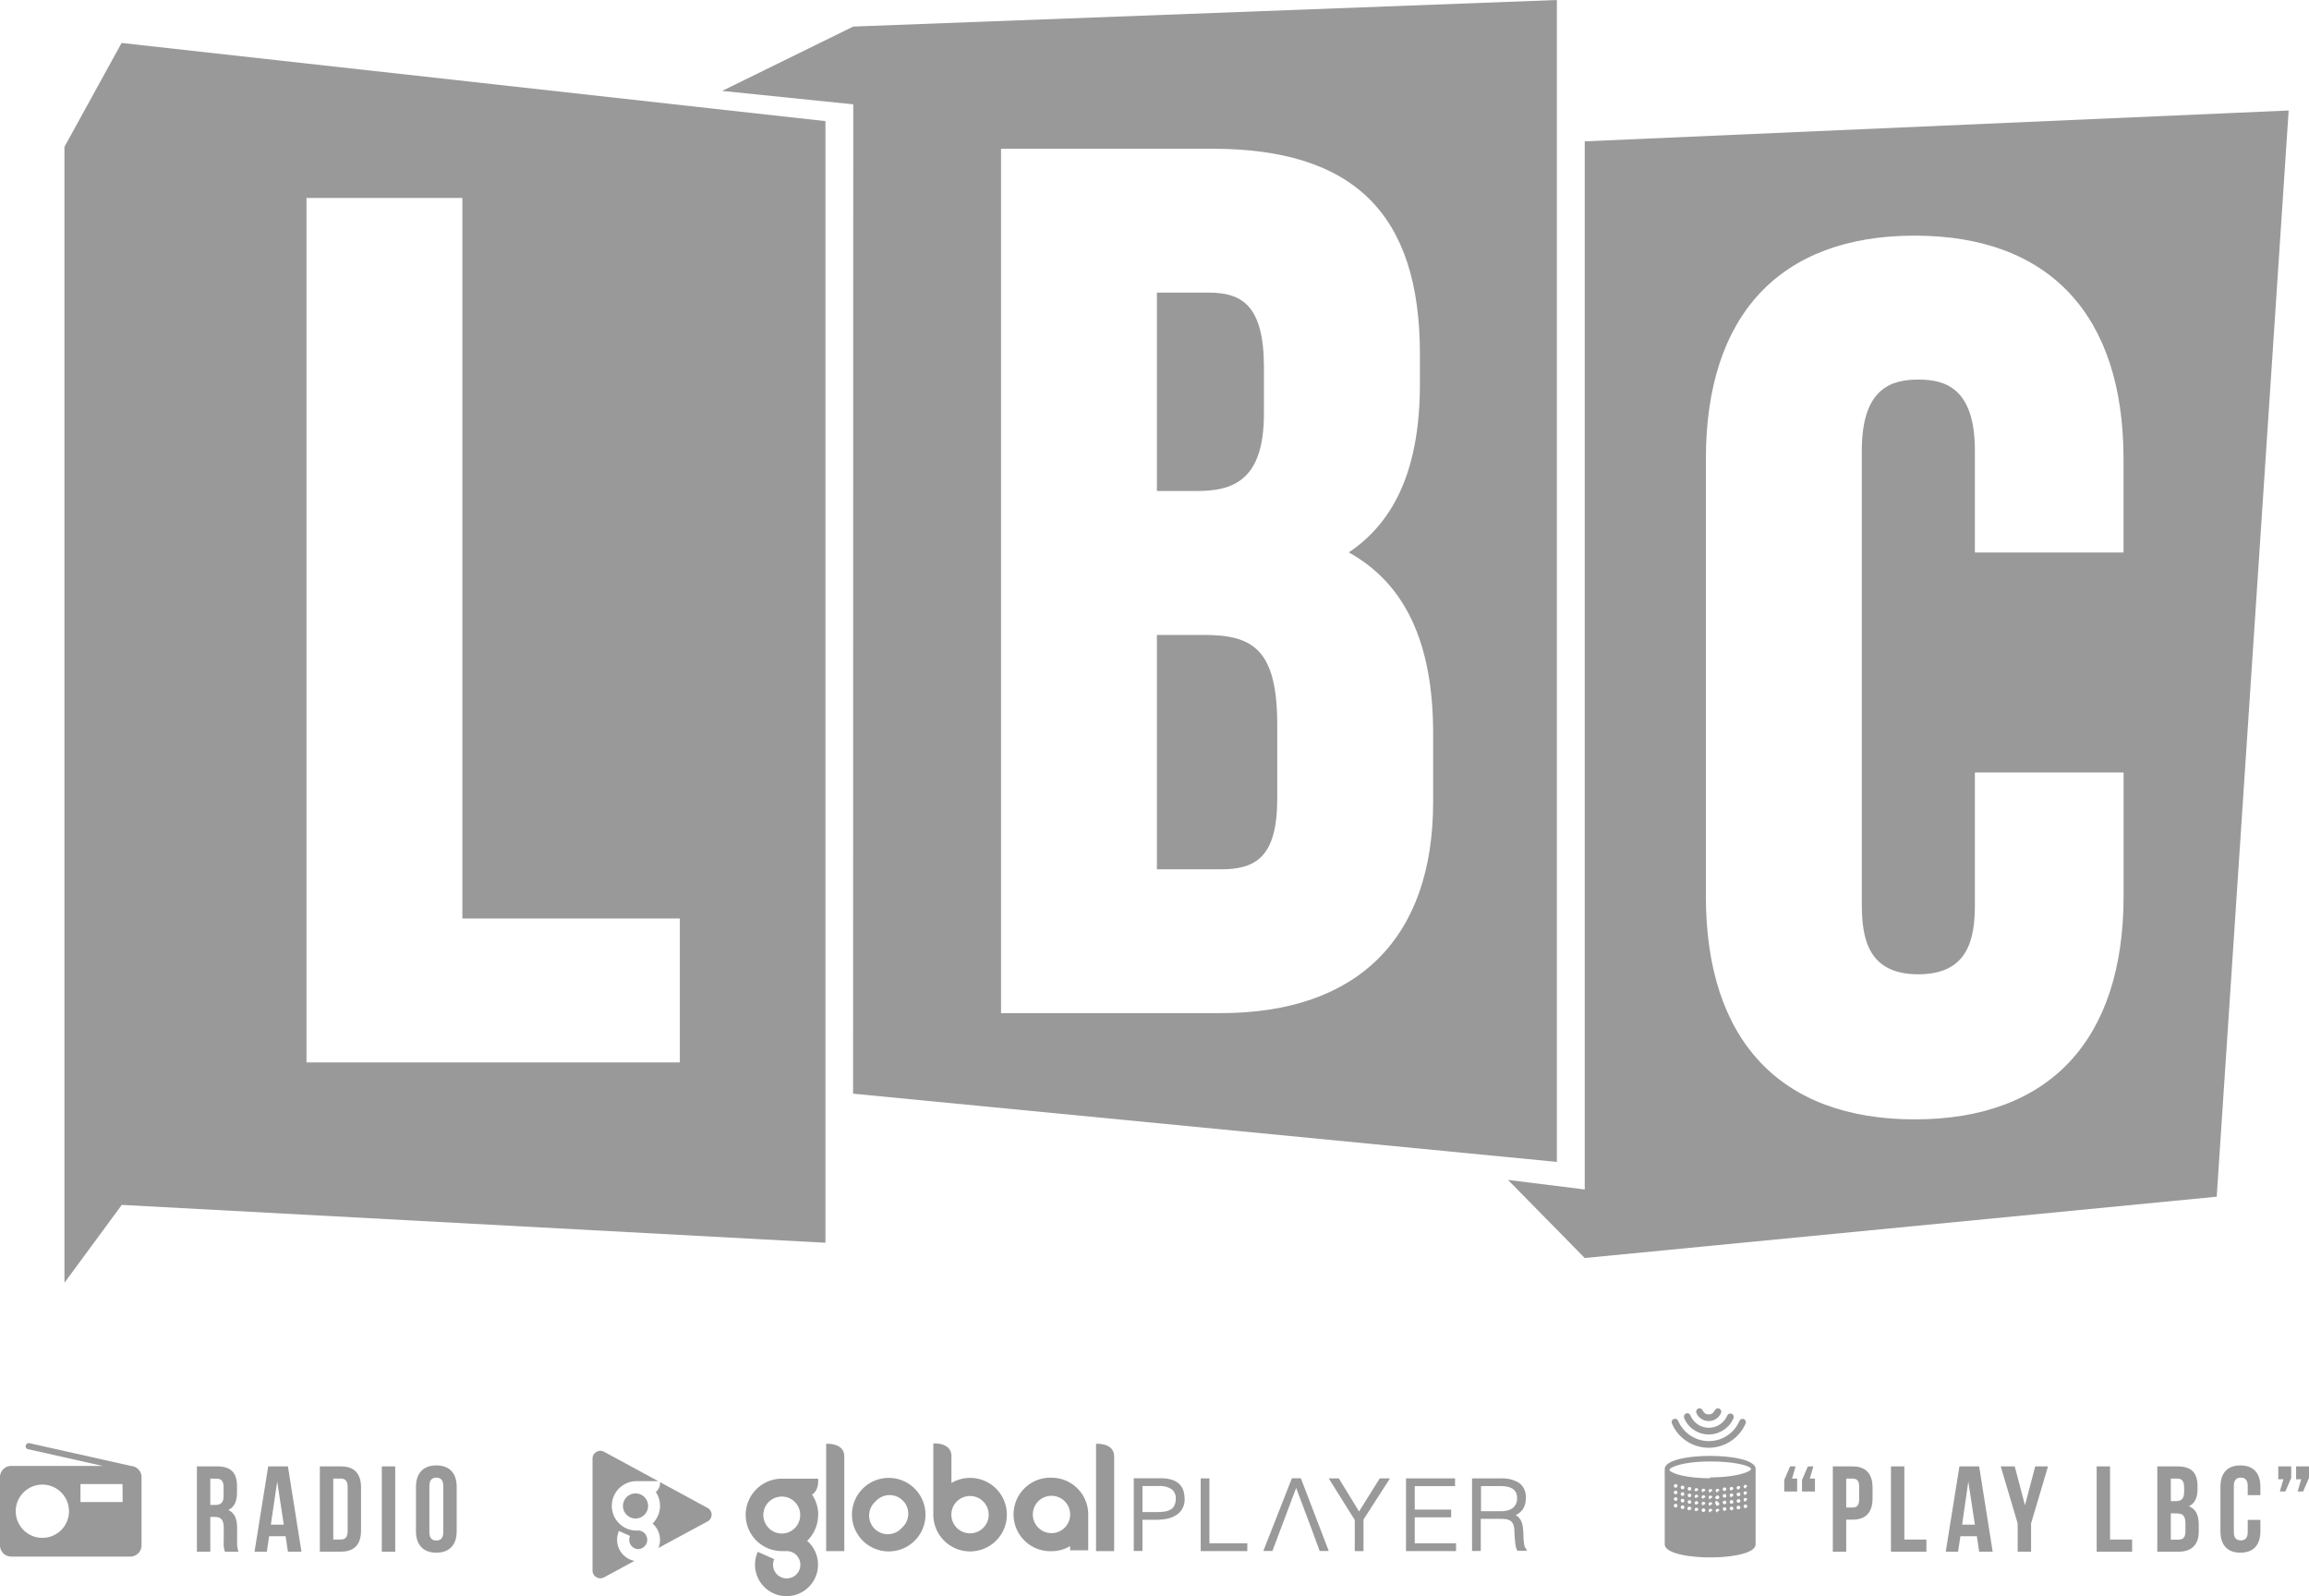 <svg xmlns="http://www.w3.org/2000/svg" viewBox="0 0 701.51 484.98"><defs><style>.cls-1,.cls-2{fill:#999;}.cls-1{fill-rule:evenodd;}</style></defs><g id="Layer_2" data-name="Layer 2"><g id="Layer_1-2" data-name="Layer 1"><path class="cls-1" d="M194,465h-1a7.51,7.51,0,0,1,0-15h7l-16.47-8.93a2.37,2.37,0,0,0-3.51,2.05v34.09a2.37,2.37,0,0,0,3.51,2l9.24-5a6.52,6.52,0,0,1-5.29-6.41,6.67,6.67,0,0,1,.57-2.68l3.36,1.52a2.77,2.77,0,0,0-.25,1.16,2.83,2.83,0,0,0,2.82,2.83,2.83,2.83,0,0,0,0-5.65Z"></path><path class="cls-1" d="M193.24,453.72H193a3.81,3.81,0,1,0,2.78,6.5,3.8,3.8,0,0,0,0-5.39A3.76,3.76,0,0,0,193.24,453.72Z"></path><polygon class="cls-1" points="192.95 453.72 192.95 453.72 192.95 453.72 192.95 453.72"></polygon><path class="cls-1" d="M215,458.14l-14.49-7.86a3.39,3.39,0,0,1-1.27,3,7.45,7.45,0,0,1,1.29,4.2,7.53,7.53,0,0,1-2.27,5.39,6.54,6.54,0,0,1,1.77,7.43l15-8.11A2.32,2.32,0,0,0,215,458.14Z"></path><path class="cls-2" d="M270,449a11.17,11.17,0,1,0,11.18,11.17A11.17,11.17,0,0,0,270,449m4,15.17a5.67,5.67,0,1,1-8-8,5.67,5.67,0,1,1,8,8"></path><path class="cls-2" d="M294.73,449a11.13,11.13,0,0,0-5.67,1.55v-8.13c0-4.31-5.5-3.88-5.5-3.88v21.63h0A11.17,11.17,0,1,0,294.73,449m4,15.17a5.67,5.67,0,1,1,1.65-4,5.62,5.62,0,0,1-1.65,4"></path><path class="cls-2" d="M319.44,448.94a11.17,11.17,0,1,0,0,22.33,11,11,0,0,0,5.68-1.55V471h5.5V459.86h0a11.17,11.17,0,0,0-11.15-10.92m4,15.18a5.67,5.67,0,1,1,1.66-4,5.63,5.63,0,0,1-1.66,4"></path><path class="cls-2" d="M248.6,460.25a11,11,0,0,0-1.89-6.18c2.28-1.41,1.84-4.83,1.84-4.83h-11a11,11,0,0,0,0,22H239a4.15,4.15,0,1,1-4.14,4.14,3.94,3.94,0,0,1,.36-1.69l-5-2.23a9.57,9.57,0,1,0,15-3.33,11,11,0,0,0,3.34-7.9m-15,4a5.59,5.59,0,0,1,3.82-9.55h.43a5.58,5.58,0,0,1,5.3,5.58,5.59,5.59,0,0,1-9.55,4"></path><path class="cls-2" d="M333,438.64v32.61h5.5s0-24.44,0-28.74-5.51-3.87-5.51-3.87"></path><path class="cls-2" d="M251,438.64v32.61h5.51V442.51c0-4.3-5.51-3.87-5.51-3.87"></path><path class="cls-2" d="M358.42,451a5.68,5.68,0,0,0-2.27-1.39,10.85,10.85,0,0,0-3.55-.49h-8.15v22.08h2.65v-9.47h4.28a17.05,17.05,0,0,0,3-.28,8.4,8.4,0,0,0,2.74-1,5.47,5.47,0,0,0,2.78-5.06,8.43,8.43,0,0,0-.33-2.37A4.9,4.9,0,0,0,358.42,451Zm-11.32.47H352a6.59,6.59,0,0,1,4,1,3.35,3.35,0,0,1,1.21,2.82,4.69,4.69,0,0,1-.4,2.08,3.11,3.11,0,0,1-1.11,1.22,5.08,5.08,0,0,1-1.81.63,17,17,0,0,1-2.51.17H347.1Z"></path><polygon class="cls-2" points="367.44 449.15 364.79 449.15 364.79 471.24 378.95 471.24 378.95 468.88 367.44 468.88 367.44 449.15"></polygon><polygon class="cls-2" points="412.9 459.21 406.85 449.3 406.76 449.15 403.69 449.15 411.6 461.8 411.6 471.24 414.25 471.24 414.25 461.65 422.3 449.15 419.19 449.15 412.9 459.21"></polygon><polygon class="cls-2" points="429.82 460.98 440.88 460.98 440.88 458.63 429.82 458.63 429.82 451.5 442.07 451.5 442.07 449.15 427.17 449.15 427.17 471.24 442.37 471.24 442.37 468.88 429.82 468.88 429.82 460.98"></polygon><path class="cls-2" d="M463.59,470.46a.91.91,0,0,1-.26-.33,2.76,2.76,0,0,1-.22-.7,11.91,11.91,0,0,1-.18-1.28c-.05-.53-.08-1.21-.1-2,0-.56-.06-1.14-.11-1.74a7.71,7.71,0,0,0-.35-1.77,4.66,4.66,0,0,0-.87-1.54,3.45,3.45,0,0,0-1-.77,6,6,0,0,0,2.18-1.83,5.93,5.93,0,0,0,.87-3.4,5.2,5.2,0,0,0-2-4.56,9.65,9.65,0,0,0-5.6-1.38h-8.72V471.2l2.65,0v-9.75H456a13,13,0,0,1,1.4.08,4.17,4.17,0,0,1,1.18.33,2.39,2.39,0,0,1,.85.7,2.93,2.93,0,0,1,.52,1.25,11.42,11.42,0,0,1,.16,1.57q0,1,.12,2c.05.69.12,1.37.21,2a4.07,4.07,0,0,0,.51,1.6l.09.16,2.72,0v-.65Zm-3.06-17.09a3.73,3.73,0,0,1,.39,1.81,3.88,3.88,0,0,1-.38,1.79,3.42,3.42,0,0,1-1,1.22,4.32,4.32,0,0,1-1.58.71,8.06,8.06,0,0,1-2,.23h-6V451.5H456a10.54,10.54,0,0,1,1.89.17,4.83,4.83,0,0,1,1.57.59A3,3,0,0,1,460.53,453.37Z"></path><polygon class="cls-2" points="392.5 449.11 383.82 471.2 386.58 471.2 393.79 452.04 398.38 464.25 400.93 471.2 403.69 471.2 395.22 449.11 392.5 449.11"></polygon><path class="cls-2" d="M39.88,445.39h0l-31-6.95a.94.94,0,0,0-.41,1.83l22.73,5.1H3.41A3.41,3.41,0,0,0,0,448.77V469.5a3.41,3.41,0,0,0,3.41,3.41H39.57A3.41,3.41,0,0,0,43,469.5V448.77A3.4,3.4,0,0,0,39.88,445.39Zm-27,21.83a8.09,8.09,0,1,1,8.08-8.09A8.1,8.1,0,0,1,12.84,467.22Zm24.38-10.88H24.45v-5.47H37.22Z"></path><path class="cls-2" d="M512.43,437.84a12.2,12.2,0,0,0,17.9-5.36,1.25,1.25,0,0,0,.08-.42,1,1,0,0,0-1-1,1.05,1.05,0,0,0-.93.62,2.3,2.3,0,0,0-.17.35,2.08,2.08,0,0,1-.17.36,11.73,11.73,0,0,1-.8,1.3,10.27,10.27,0,0,1-3.6,3.05A10.16,10.16,0,0,1,511,433.68a10.4,10.4,0,0,1-.81-1.3A3.27,3.27,0,0,1,510,432c-.07-.16-.12-.28-.16-.35a1.07,1.07,0,0,0-.94-.62,1,1,0,0,0-.71.3,1,1,0,0,0-.31.71,1.25,1.25,0,0,0,.08.42A12,12,0,0,0,512.43,437.84Z"></path><path class="cls-2" d="M516.89,431.06a4.1,4.1,0,0,0,4.49,0,3.68,3.68,0,0,0,1.48-1.79.9.9,0,0,0,.08-.39,1,1,0,0,0-.3-.72,1,1,0,0,0-.72-.3.83.83,0,0,0-.56.19,2,2,0,0,0-.4.46q-.16.27-.36.54a1.63,1.63,0,0,1-.56.46,1.94,1.94,0,0,1-.91.19,1.87,1.87,0,0,1-.9-.19,1.67,1.67,0,0,1-.57-.46q-.2-.27-.36-.54a1.77,1.77,0,0,0-.4-.46.83.83,0,0,0-.56-.19,1,1,0,0,0-.72.3,1,1,0,0,0-.3.72.9.9,0,0,0,.08.39A3.76,3.76,0,0,0,516.89,431.06Z"></path><path class="cls-2" d="M514.65,434.44a8.11,8.11,0,0,0,9,0,7.81,7.81,0,0,0,3-3.57,1,1,0,0,0-.93-1.42,1,1,0,0,0-.94.62,9.91,9.91,0,0,1-.7,1.2,6.06,6.06,0,0,1-7.65,1.83,6,6,0,0,1-2.15-1.83,9.91,9.91,0,0,1-.7-1.2,1,1,0,0,0-1.95.41,1.13,1.13,0,0,0,.08.39A7.81,7.81,0,0,0,514.65,434.44Z"></path><path class="cls-2" d="M519.57,442.33c-6.64,0-13.8,1.24-13.8,4v22.83c0,2.72,7.16,4,13.8,4s13.81-1.24,13.81-4V446.29C533.38,443.57,526.22,442.33,519.57,442.33Zm-9.94,15.22a.55.55,0,0,1-1.08-.25.54.54,0,0,1,.66-.4A.56.56,0,0,1,509.63,457.55Zm0-2a.55.55,0,0,1-.66.41.54.54,0,1,1,.24-1.06A.56.56,0,0,1,509.63,455.53Zm0-2a.55.55,0,0,1-.66.41.54.54,0,1,1,.24-1.06A.56.56,0,0,1,509.63,453.51Zm0-2a.55.55,0,0,1-1.08-.24.55.55,0,0,1,1.08.24Zm1.46,6.9a.56.56,0,0,1-.45-.63.55.55,0,1,1,.45.63Zm0-2a.56.56,0,0,1-.45-.63.55.55,0,1,1,.45.63Zm0-2a.55.55,0,0,1-.45-.63.55.55,0,1,1,.45.63Zm0-2a.55.55,0,0,1-.45-.63.55.55,0,1,1,.45.63Zm2.13,6.4a.55.55,0,1,1,.15-1.08.55.55,0,0,1,.47.61A.54.54,0,0,1,513.22,458.73Zm0-2a.55.55,0,0,1-.47-.62.54.54,0,0,1,.62-.45.54.54,0,1,1-.15,1.07Zm0-2a.54.54,0,1,1,.15-1.07.54.54,0,1,1-.15,1.07Zm0-2a.54.54,0,1,1,.15-1.07.54.54,0,1,1-.15,1.07Zm2.15,6.3a.54.54,0,1,1,.59-.5A.55.55,0,0,1,515.37,459Zm0-2a.54.54,0,1,1,.59-.49A.54.54,0,0,1,515.37,457Zm0-2a.55.55,0,0,1-.5-.59.55.55,0,0,1,1.09.1A.54.54,0,0,1,515.37,454.93Zm0-2a.54.54,0,0,1-.5-.59.55.55,0,0,1,1.09.1A.54.54,0,0,1,515.37,452.91Zm2.15,6.2a.54.54,0,0,1-.53-.57.56.56,0,0,1,.58-.51.54.54,0,1,1-.05,1.08Zm0-2a.55.55,0,0,1-.53-.57.56.56,0,0,1,.58-.51.55.55,0,0,1,.52.56A.53.53,0,0,1,517.52,457.09Zm0-2a.55.55,0,0,1-.53-.56.56.56,0,0,1,.58-.52.55.55,0,0,1,.52.56A.53.53,0,0,1,517.52,455.07Zm0-2a.54.54,0,0,1-.53-.56.56.56,0,0,1,.58-.52.55.55,0,0,1,.52.57A.53.53,0,0,1,517.52,453.05Zm2.15,6.11a.55.55,0,0,1-.55-.54.55.55,0,0,1,.55-.54.55.55,0,0,1,.55.54A.54.54,0,0,1,519.67,459.16Zm0-2a.54.54,0,0,1-.55-.54.55.55,0,0,1,.55-.54.55.55,0,0,1,.55.54A.54.54,0,0,1,519.67,457.14Zm0-2a.54.54,0,0,1-.55-.54.55.55,0,0,1,.55-.54.55.55,0,0,1,.55.54A.53.53,0,0,1,519.67,455.12Zm0-2a.54.54,0,0,1-.55-.54.55.55,0,0,1,.55-.54.55.55,0,0,1,.55.54A.53.53,0,0,1,519.67,453.1Zm2.16,6a.54.54,0,0,1-.58-.52.55.55,0,0,1,1.1,0A.54.54,0,0,1,521.83,459.11Zm-.05-3.1a.55.55,0,0,1,.57.51.55.55,0,0,1-1.1.05A.56.56,0,0,1,521.78,456Zm-.53-1.46a.56.56,0,0,1,.53-.56.55.55,0,0,1,.57.52.54.54,0,0,1-.52.56A.54.54,0,0,1,521.25,454.55Zm.58-1.5a.54.54,0,0,1-.58-.51.56.56,0,0,1,.53-.57.55.55,0,0,1,.57.52A.54.54,0,0,1,521.83,453.05ZM524,459a.54.54,0,1,1,.5-.59A.55.55,0,0,1,524,459Zm0-2a.54.54,0,0,1-.6-.49.55.55,0,0,1,.5-.59A.54.54,0,1,1,524,457Zm0-2a.54.54,0,0,1-.6-.49.55.55,0,1,1,.6.49Zm0-2a.54.54,0,0,1-.6-.49.55.55,0,0,1,1.1-.1A.55.55,0,0,1,524,452.91Zm2.14,5.82a.55.55,0,0,1-.62-.47.56.56,0,0,1,.48-.61.54.54,0,1,1,.14,1.08Zm0-2a.54.54,0,1,1-.14-1.07.54.54,0,1,1,.14,1.07Zm0-2a.54.54,0,1,1-.14-1.07.54.54,0,0,1,.61.46A.53.53,0,0,1,526.12,454.69Zm0-2a.54.54,0,1,1-.14-1.07.54.54,0,0,1,.61.46A.53.53,0,0,1,526.12,452.67Zm2.13,5.72a.54.54,0,1,1-.19-1.06.54.54,0,1,1,.19,1.06Zm0-2a.54.54,0,0,1-.64-.44.55.55,0,0,1,.45-.62.54.54,0,1,1,.19,1.06Zm0-2a.54.54,0,0,1-.64-.44.55.55,0,0,1,.45-.62.54.54,0,1,1,.19,1.06Zm0-2a.54.54,0,0,1-.64-.43.55.55,0,0,1,.45-.63.55.55,0,0,1,.64.43A.54.54,0,0,1,528.25,452.33Zm2.13,5.63a.54.54,0,1,1-.24-1.06.54.54,0,1,1,.24,1.06Zm0-2a.54.54,0,1,1-.24-1.06.55.55,0,0,1,.65.4A.54.54,0,0,1,530.38,455.94Zm0-2a.54.54,0,1,1-.24-1.06.55.55,0,0,1,.65.4A.54.54,0,0,1,530.38,453.92Zm0-2a.54.54,0,1,1,.41-.65A.53.53,0,0,1,530.38,451.9Zm-10.81-3.06c-8.17,0-12.38-1.78-12.38-2.55s4.21-2.54,12.38-2.54S532,445.53,532,446.29,527.75,448.84,519.57,448.84Z"></path><path class="cls-2" d="M546,449.21v3.93h-3.92v-3.52l1.77-4.11h1.67l-1.07,3.7Zm5.41,0v3.93h-3.93v-3.52l1.78-4.11h1.66l-1.07,3.7Z"></path><path class="cls-2" d="M568.91,451.91v3.37c0,4.15-2,6.41-6.07,6.41h-1.93v9.74h-4.07V445.51h6C566.91,445.51,568.91,447.77,568.91,451.91Zm-8-2.7V458h1.93c1.29,0,2-.6,2-2.45v-3.88c0-1.86-.7-2.45-2-2.45Z"></path><path class="cls-2" d="M574.5,445.51h4.07v22.21h6.7v3.71H574.5Z"></path><path class="cls-2" d="M605.41,471.43H601.3l-.7-4.71h-5l-.71,4.71h-3.74l4.15-25.92h6Zm-9.29-8.22H600l-2-13.11Z"></path><path class="cls-2" d="M613,462.84l-5.15-17.33h4.26l3.11,11.81,3.11-11.81h3.89l-5.15,17.33v8.59H613Z"></path><path class="cls-2" d="M637,445.51h4.07v22.21h6.7v3.71H637Z"></path><path class="cls-2" d="M667.64,451.47v.93c0,2.66-.82,4.36-2.63,5.22,2.18.85,3,2.81,3,5.55v2.11c0,4-2.11,6.15-6.19,6.15h-6.4V445.51h6.14C665.82,445.51,667.64,447.47,667.64,451.47Zm-8.11-2.26v6.85h1.59c1.52,0,2.45-.67,2.45-2.74v-1.44c0-1.85-.63-2.67-2.08-2.67Zm0,10.55v8h2.33c1.37,0,2.11-.63,2.11-2.55v-2.26c0-2.41-.77-3.15-2.62-3.15Z"></path><path class="cls-2" d="M686.74,461.76v3.45c0,4.14-2.07,6.51-6.07,6.51s-6.07-2.37-6.07-6.51V451.73c0-4.15,2.07-6.52,6.07-6.52s6.07,2.37,6.07,6.52v2.52h-3.85v-2.78c0-1.85-.81-2.55-2.11-2.55s-2.11.7-2.11,2.55v14c0,1.85.81,2.51,2.11,2.51s2.11-.66,2.11-2.51v-3.71Z"></path><path class="cls-2" d="M692.18,449.43v-3.92h3.93V449l-1.78,4.11h-1.67l1.08-3.71Zm5.41,0v-3.92h3.92V449l-1.78,4.11h-1.66l1.07-3.71Z"></path><path class="cls-2" d="M68.34,471.43a7.87,7.87,0,0,1-.37-3.19v-4.07c0-2.41-.82-3.3-2.67-3.3H63.89v10.56H59.82V445.51H66c4.22,0,6,2,6,6v2c0,2.66-.85,4.4-2.66,5.25,2,.86,2.7,2.82,2.7,5.52v4a7.79,7.79,0,0,0,.44,3.15Zm-4.45-22.22v8h1.6c1.51,0,2.44-.66,2.44-2.74v-2.55c0-1.85-.63-2.67-2.07-2.67Z"></path><path class="cls-2" d="M91.59,471.43H87.48l-.71-4.71h-5l-.7,4.71H77.33l4.15-25.92h6Zm-9.3-8.22h3.93l-2-13.11Z"></path><path class="cls-2" d="M97.17,445.51h6.45c4.07,0,6.07,2.26,6.07,6.4V465c0,4.15-2,6.41-6.07,6.41H97.17Zm4.08,3.7v18.51h2.29c1.3,0,2.08-.66,2.08-2.51V451.73c0-1.85-.78-2.52-2.08-2.52Z"></path><path class="cls-2" d="M116,445.51h4.07v25.92H116Z"></path><path class="cls-2" d="M126.38,451.73c0-4.15,2.19-6.52,6.19-6.52s6.18,2.37,6.18,6.52v13.48c0,4.14-2.19,6.51-6.18,6.51s-6.19-2.37-6.19-6.51Zm4.07,13.74c0,1.85.82,2.55,2.12,2.55s2.11-.7,2.11-2.55v-14c0-1.85-.82-2.55-2.11-2.55s-2.12.7-2.12,2.55Z"></path><path class="cls-2" d="M19.58,44.61V389.72L37,366.06l213.78,11.5V36.8L36.94,13.05ZM93.12,60.14h47.36V279.06h66.06v43.71H93.12Z"></path><path class="cls-2" d="M388.05,242.54V220.3c0-23.16-7.5-27.4-22.29-27.4H351.49v71.21h19.38C381.48,264.11,388.05,260.5,388.05,242.54Z"></path><path class="cls-2" d="M384,125.78V111.56c0-18.81-6.72-22.66-16.8-22.66H351.49v60.27h12.09C374.2,149.17,384,146.33,384,125.78Z"></path><path class="cls-2" d="M473,353V0L259.23,8.07,219.4,27.62l39.83,4.08-.05,300.57ZM304.13,45.19h64.19c43,0,63.07,19.81,63.07,62.35v9.14c0,24.63-7.08,41.44-21.61,51.14,17.23,9.57,25.63,27.65,25.63,55v20.82c0,41.37-22.92,64.16-64.54,64.16H304.13Z"></path><path class="cls-2" d="M481.47,42.94V361.37l-23.31-2.89,23.31,23.72,192-18.63,21.86-330ZM645.16,167.86H600v-31c0-19.1-9.18-21.54-17.18-21.54s-17.17,2.44-17.17,21.54V274.8c0,10.48,2,21.2,17.17,21.2S600,285.28,600,274.8V234.7h45.18v37.54c0,43.75-22.53,67.84-63.45,67.84S518.27,316,518.27,272.24V139.43c0-43.75,22.53-67.84,63.44-67.84s63.45,24.09,63.45,67.84Z"></path></g></g></svg>